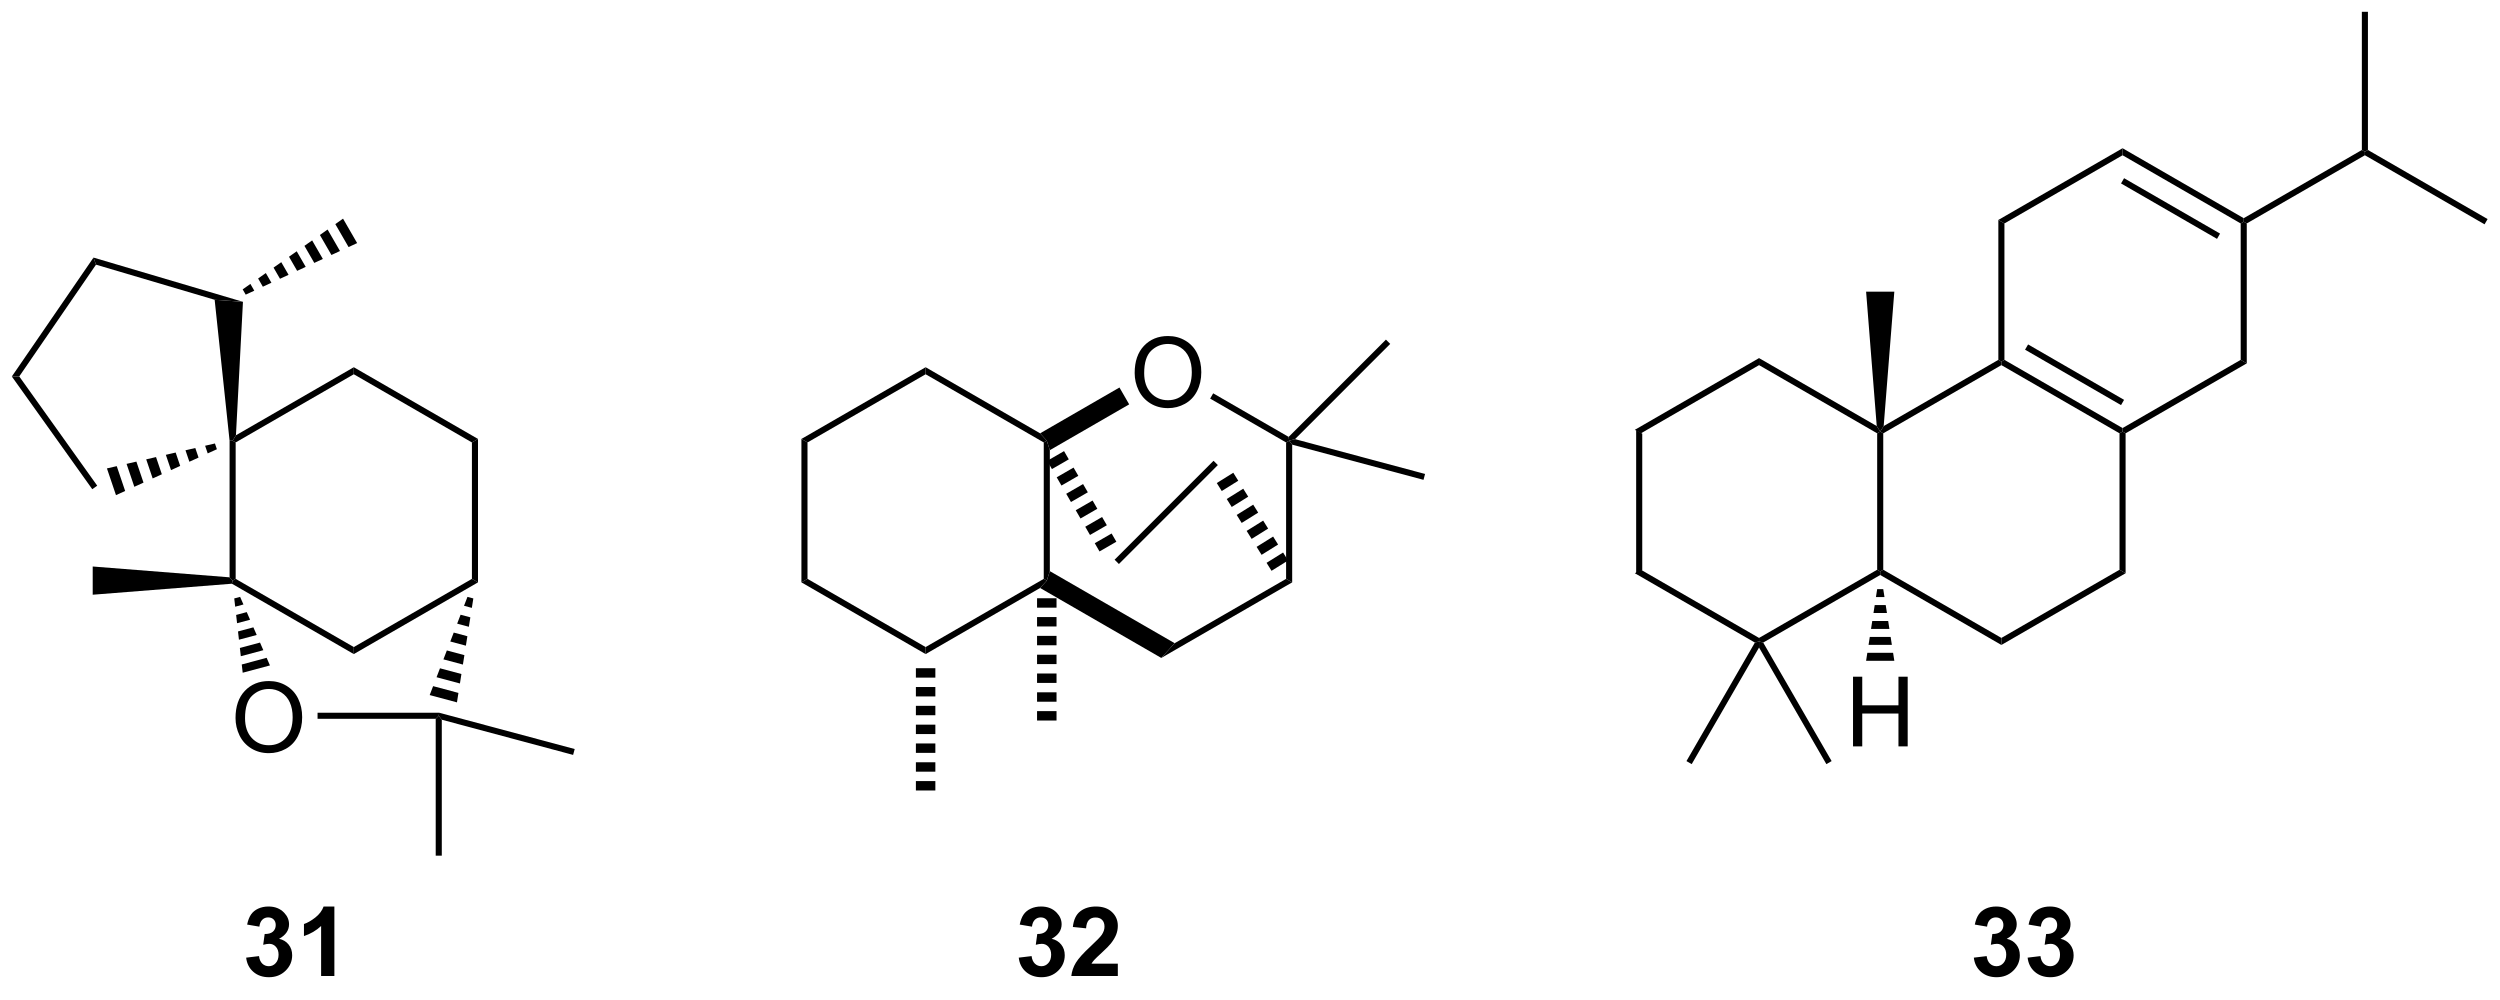 <?xml version="1.0" encoding="UTF-8"?>
<!DOCTYPE svg PUBLIC '-//W3C//DTD SVG 1.0//EN'
          'http://www.w3.org/TR/2001/REC-SVG-20010904/DTD/svg10.dtd'>
<svg stroke-dasharray="none" shape-rendering="auto" xmlns="http://www.w3.org/2000/svg" font-family="'Dialog'" text-rendering="auto" width="90" fill-opacity="1" color-interpolation="auto" color-rendering="auto" preserveAspectRatio="xMidYMid meet" font-size="12px" viewBox="0 0 90 36" fill="black" xmlns:xlink="http://www.w3.org/1999/xlink" stroke="black" image-rendering="auto" stroke-miterlimit="10" stroke-linecap="square" stroke-linejoin="miter" font-style="normal" stroke-width="1" height="36" stroke-dashoffset="0" font-weight="normal" stroke-opacity="1"
><!--Generated by the Batik Graphics2D SVG Generator--><defs id="genericDefs"
  /><g
  ><defs id="defs1"
    ><clipPath clipPathUnits="userSpaceOnUse" id="clipPath1"
      ><path d="M0.646 0.646 L211.953 0.646 L211.953 84.263 L0.646 84.263 L0.646 0.646 Z"
      /></clipPath
      ><clipPath clipPathUnits="userSpaceOnUse" id="clipPath2"
      ><path d="M-0.329 0.278 L-0.329 81.57 L205.103 81.57 L205.103 0.278 Z"
      /></clipPath
    ></defs
    ><g transform="scale(0.426,0.426) translate(-0.646,-0.646) matrix(1.029,0,0,1.029,0.985,0.36)"
    ><path d="M134.041 35.606 L134.541 35.894 L134.541 47.106 L134.041 47.394 Z" stroke="none" clip-path="url(#clipPath2)"
    /></g
    ><g transform="matrix(0.438,0,0,0.438,0.144,-0.122)"
    ><path d="M134.041 47.394 L134.541 47.106 L144.25 52.711 L144.25 53 L143.909 53.092 Z" stroke="none" clip-path="url(#clipPath2)"
    /></g
    ><g transform="matrix(0.438,0,0,0.438,0.144,-0.122)"
    ><path d="M144.591 53.092 L144.25 53 L144.25 52.711 L153.959 47.106 L154.209 47.25 L154.209 47.539 Z" stroke="none" clip-path="url(#clipPath2)"
    /></g
    ><g transform="matrix(0.438,0,0,0.438,0.144,-0.122)"
    ><path d="M154.459 47.106 L154.209 47.25 L153.959 47.106 L153.959 35.894 L154.209 35.75 L154.459 35.894 Z" stroke="none" clip-path="url(#clipPath2)"
    /></g
    ><g transform="matrix(0.438,0,0,0.438,0.144,-0.122)"
    ><path d="M153.923 35.296 L154.209 35.75 L153.959 35.894 L144.25 30.289 L144.25 29.711 Z" stroke="none" clip-path="url(#clipPath2)"
    /></g
    ><g transform="matrix(0.438,0,0,0.438,0.144,-0.122)"
    ><path d="M144.25 29.711 L144.25 30.289 L134.541 35.894 L134.041 35.606 Z" stroke="none" clip-path="url(#clipPath2)"
    /></g
    ><g transform="matrix(0.438,0,0,0.438,0.144,-0.122)"
    ><path d="M154.209 47.539 L154.209 47.25 L154.459 47.106 L164.169 52.711 L164.169 53.289 Z" stroke="none" clip-path="url(#clipPath2)"
    /></g
    ><g transform="matrix(0.438,0,0,0.438,0.144,-0.122)"
    ><path d="M164.169 53.289 L164.169 52.711 L173.878 47.106 L174.378 47.394 Z" stroke="none" clip-path="url(#clipPath2)"
    /></g
    ><g transform="matrix(0.438,0,0,0.438,0.144,-0.122)"
    ><path d="M174.378 47.394 L173.878 47.106 L173.878 35.894 L174.128 35.75 L174.378 35.894 Z" stroke="none" clip-path="url(#clipPath2)"
    /></g
    ><g transform="matrix(0.438,0,0,0.438,0.144,-0.122)"
    ><path d="M174.128 35.461 L174.128 35.75 L173.878 35.894 L164.169 30.289 L164.169 30 L164.419 29.856 ZM174.253 33.143 L166.364 28.588 L166.114 29.021 L174.003 33.576 Z" stroke="none" clip-path="url(#clipPath2)"
    /></g
    ><g transform="matrix(0.438,0,0,0.438,0.144,-0.122)"
    ><path d="M163.919 29.856 L164.169 30 L164.169 30.289 L154.459 35.894 L154.209 35.75 L154.495 35.296 Z" stroke="none" clip-path="url(#clipPath2)"
    /></g
    ><g transform="matrix(0.438,0,0,0.438,0.144,-0.122)"
    ><path d="M174.378 35.894 L174.128 35.75 L174.128 35.461 L183.837 29.856 L184.337 30.144 Z" stroke="none" clip-path="url(#clipPath2)"
    /></g
    ><g transform="matrix(0.438,0,0,0.438,0.144,-0.122)"
    ><path d="M184.337 30.144 L183.837 29.856 L183.837 18.644 L184.087 18.5 L184.337 18.644 Z" stroke="none" clip-path="url(#clipPath2)"
    /></g
    ><g transform="matrix(0.438,0,0,0.438,0.144,-0.122)"
    ><path d="M184.087 18.211 L184.087 18.5 L183.837 18.644 L174.128 13.039 L174.128 12.461 ZM182.142 19.479 L174.253 14.924 L174.003 15.357 L181.892 19.912 Z" stroke="none" clip-path="url(#clipPath2)"
    /></g
    ><g transform="matrix(0.438,0,0,0.438,0.144,-0.122)"
    ><path d="M174.128 12.461 L174.128 13.039 L164.419 18.644 L163.919 18.356 Z" stroke="none" clip-path="url(#clipPath2)"
    /></g
    ><g transform="matrix(0.438,0,0,0.438,0.144,-0.122)"
    ><path d="M163.919 18.356 L164.419 18.644 L164.419 29.856 L164.169 30 L163.919 29.856 Z" stroke="none" clip-path="url(#clipPath2)"
    /></g
    ><g transform="matrix(0.438,0,0,0.438,0.144,-0.122)"
    ><path d="M184.337 18.644 L184.087 18.5 L184.087 18.211 L193.796 12.606 L194.046 12.75 L194.046 13.039 Z" stroke="none" clip-path="url(#clipPath2)"
    /></g
    ><g transform="matrix(0.438,0,0,0.438,0.144,-0.122)"
    ><path d="M194.046 13.039 L194.046 12.75 L194.296 12.606 L204.131 18.284 L203.881 18.716 Z" stroke="none" clip-path="url(#clipPath2)"
    /></g
    ><g transform="matrix(0.438,0,0,0.438,0.144,-0.122)"
    ><path d="M194.296 12.606 L194.046 12.75 L193.796 12.606 L193.796 1.25 L194.296 1.25 Z" stroke="none" clip-path="url(#clipPath2)"
    /></g
    ><g transform="matrix(0.438,0,0,0.438,0.144,-0.122)"
    ><path d="M143.909 53.092 L144.25 53 L144.25 53.5 L138.716 63.084 L138.284 62.834 Z" stroke="none" clip-path="url(#clipPath2)"
    /></g
    ><g transform="matrix(0.438,0,0,0.438,0.144,-0.122)"
    ><path d="M144.25 53.5 L144.25 53 L144.591 53.092 L150.216 62.834 L149.784 63.084 Z" stroke="none" clip-path="url(#clipPath2)"
    /></g
    ><g transform="matrix(0.438,0,0,0.438,0.144,-0.122)"
    ><path d="M154.495 35.296 L154.209 35.75 L153.923 35.296 L153.049 24.25 L155.369 24.25 Z" stroke="none" clip-path="url(#clipPath2)"
    /></g
    ><g transform="matrix(0.438,0,0,0.438,0.144,-0.122)"
    ><path d="M151.975 61.625 L151.975 55.898 L152.733 55.898 L152.733 58.25 L155.709 58.25 L155.709 55.898 L156.467 55.898 L156.467 61.625 L155.709 61.625 L155.709 58.925 L152.733 58.925 L152.733 61.625 L151.975 61.625 Z" stroke="none" clip-path="url(#clipPath2)"
    /></g
    ><g transform="matrix(0.438,0,0,0.438,0.144,-0.122)"
    ><path d="M154.459 48.7 L154.56 49.355 L153.858 49.355 L153.959 48.7 ZM154.661 50.009 L154.763 50.663 L153.656 50.663 L153.757 50.009 ZM154.864 51.318 L154.965 51.973 L153.454 51.973 L153.555 51.318 ZM155.066 52.627 L155.167 53.282 L153.251 53.282 L153.353 52.627 ZM155.268 53.936 L155.369 54.591 L153.049 54.591 L153.15 53.936 Z" stroke="none" clip-path="url(#clipPath2)"
    /></g
    ><g transform="matrix(0.438,0,0,0.438,0.144,-0.122)"
    ><path d="M65.541 36.356 L66.041 36.644 L66.041 47.856 L65.541 48.144 Z" stroke="none" clip-path="url(#clipPath2)"
    /></g
    ><g transform="matrix(0.438,0,0,0.438,0.144,-0.122)"
    ><path d="M65.541 48.144 L66.041 47.856 L75.75 53.461 L75.75 54.039 Z" stroke="none" clip-path="url(#clipPath2)"
    /></g
    ><g transform="matrix(0.438,0,0,0.438,0.144,-0.122)"
    ><path d="M75.75 54.039 L75.75 53.461 L85.459 47.856 L85.709 48 L85.159 48.606 Z" stroke="none" clip-path="url(#clipPath2)"
    /></g
    ><g transform="matrix(0.438,0,0,0.438,0.144,-0.122)"
    ><path d="M85.959 47.221 L85.709 48 L85.459 47.856 L85.459 36.644 L85.709 36.5 L85.959 37.279 Z" stroke="none" clip-path="url(#clipPath2)"
    /></g
    ><g transform="matrix(0.438,0,0,0.438,0.144,-0.122)"
    ><path d="M85.159 35.894 L85.709 36.5 L85.459 36.644 L75.75 31.039 L75.75 30.461 Z" stroke="none" clip-path="url(#clipPath2)"
    /></g
    ><g transform="matrix(0.438,0,0,0.438,0.144,-0.122)"
    ><path d="M75.75 30.461 L75.75 31.039 L66.041 36.644 L65.541 36.356 Z" stroke="none" clip-path="url(#clipPath2)"
    /></g
    ><g transform="matrix(0.438,0,0,0.438,0.144,-0.122)"
    ><path d="M92.932 30.936 Q92.932 29.509 93.697 28.704 Q94.463 27.897 95.674 27.897 Q96.466 27.897 97.101 28.277 Q97.739 28.655 98.072 29.332 Q98.408 30.009 98.408 30.868 Q98.408 31.741 98.057 32.428 Q97.705 33.116 97.059 33.47 Q96.416 33.824 95.669 33.824 Q94.861 33.824 94.223 33.433 Q93.588 33.04 93.26 32.366 Q92.932 31.689 92.932 30.936 ZM93.713 30.946 Q93.713 31.983 94.268 32.579 Q94.825 33.173 95.666 33.173 Q96.52 33.173 97.072 32.571 Q97.627 31.97 97.627 30.866 Q97.627 30.165 97.39 29.644 Q97.153 29.123 96.697 28.837 Q96.244 28.548 95.676 28.548 Q94.872 28.548 94.291 29.103 Q93.713 29.655 93.713 30.946 Z" stroke="none" clip-path="url(#clipPath2)"
    /></g
    ><g transform="matrix(0.438,0,0,0.438,0.144,-0.122)"
    ><path d="M85.959 47.221 L85.709 48 L85.159 48.606 L95.119 54.356 L96.219 53.144 L85.959 47.221 Z" stroke="none" clip-path="url(#clipPath2)"
    /></g
    ><g transform="matrix(0.438,0,0,0.438,0.144,-0.122)"
    ><path d="M95.119 54.356 L96.219 53.144 L105.378 47.856 L105.878 48.144 Z" stroke="none" clip-path="url(#clipPath2)"
    /></g
    ><g transform="matrix(0.438,0,0,0.438,0.144,-0.122)"
    ><path d="M105.878 48.144 L105.378 47.856 L105.378 36.644 L105.628 36.5 L105.878 36.826 Z" stroke="none" clip-path="url(#clipPath2)"
    /></g
    ><g transform="matrix(0.438,0,0,0.438,0.144,-0.122)"
    ><path d="M105.587 36.188 L105.628 36.5 L105.378 36.644 L99.135 33.04 L99.385 32.607 Z" stroke="none" clip-path="url(#clipPath2)"
    /></g
    ><g transform="matrix(0.438,0,0,0.438,0.144,-0.122)"
    ><path d="M91.681 32.128 L92.481 33.514 L85.959 37.279 L85.709 36.5 L85.159 35.894 Z" stroke="none" clip-path="url(#clipPath2)"
    /></g
    ><g transform="matrix(0.438,0,0,0.438,0.144,-0.122)"
    ><path d="M76.55 55.2 L76.55 55.973 L74.95 55.973 L74.95 55.2 ZM76.55 56.746 L76.55 57.519 L74.95 57.519 L74.95 56.746 ZM76.55 58.292 L76.55 59.065 L74.95 59.065 L74.95 58.292 ZM76.55 59.839 L76.55 60.612 L74.95 60.612 L74.95 59.839 ZM76.55 61.385 L76.55 62.158 L74.95 62.158 L74.95 61.385 ZM76.55 62.931 L76.55 63.704 L74.95 63.704 L74.95 62.931 ZM76.55 64.477 L76.55 65.25 L74.95 65.25 L74.95 64.477 Z" stroke="none" clip-path="url(#clipPath2)"
    /></g
    ><g transform="matrix(0.438,0,0,0.438,0.144,-0.122)"
    ><path d="M86.509 49.45 L86.509 50.223 L84.909 50.223 L84.909 49.45 ZM86.509 50.996 L86.509 51.769 L84.909 51.769 L84.909 50.996 ZM86.509 52.542 L86.509 53.315 L84.909 53.315 L84.909 52.542 ZM86.509 54.089 L86.509 54.862 L84.909 54.862 L84.909 54.089 ZM86.509 55.635 L86.509 56.408 L84.909 56.408 L84.909 55.635 ZM86.509 57.181 L86.509 57.954 L84.909 57.954 L84.909 57.181 ZM86.509 58.727 L86.509 59.5 L84.909 59.5 L84.909 58.727 Z" stroke="none" clip-path="url(#clipPath2)"
    /></g
    ><g transform="matrix(0.438,0,0,0.438,0.144,-0.122)"
    ><path d="M106.111 36.371 L105.628 36.5 L105.587 36.188 L113.583 28.192 L113.936 28.545 Z" stroke="none" clip-path="url(#clipPath2)"
    /></g
    ><g transform="matrix(0.438,0,0,0.438,0.144,-0.122)"
    ><path d="M105.878 36.826 L105.628 36.5 L106.111 36.371 L116.801 39.235 L116.671 39.718 Z" stroke="none" clip-path="url(#clipPath2)"
    /></g
    ><g transform="matrix(0.438,0,0,0.438,0.144,-0.122)"
    ><path d="M87.127 37.356 L87.518 38.033 L86.132 38.833 L85.742 38.156 ZM87.909 38.71 L88.3 39.387 L86.914 40.187 L86.523 39.51 ZM88.691 40.064 L89.082 40.741 L87.696 41.541 L87.305 40.864 ZM89.473 41.418 L89.864 42.095 L88.478 42.895 L88.087 42.218 ZM90.254 42.772 L90.645 43.449 L89.26 44.249 L88.869 43.572 ZM91.036 44.127 L91.427 44.804 L90.041 45.604 L89.651 44.926 Z" stroke="none" clip-path="url(#clipPath2)"
    /></g
    ><g transform="matrix(0.438,0,0,0.438,0.144,-0.122)"
    ><path d="M91.636 46.636 L91.282 46.282 L99.414 38.151 L99.768 38.504 Z" stroke="none" clip-path="url(#clipPath2)"
    /></g
    ><g transform="matrix(0.438,0,0,0.438,0.144,-0.122)"
    ><path d="M101.037 39.134 L101.447 39.79 L100.089 40.637 L99.68 39.981 ZM101.856 40.445 L102.265 41.101 L100.908 41.948 L100.499 41.293 ZM102.674 41.757 L103.084 42.412 L101.726 43.26 L101.317 42.604 ZM103.493 43.068 L103.902 43.724 L102.545 44.571 L102.135 43.915 ZM104.311 44.379 L104.72 45.035 L103.363 45.882 L102.954 45.227 ZM105.13 45.691 L105.539 46.346 L104.181 47.194 L103.772 46.538 Z" stroke="none" clip-path="url(#clipPath2)"
    /></g
    ><g transform="matrix(0.438,0,0,0.438,0.144,-0.122)"
    ><path d="M18.541 36.506 L18.791 36.5 L19.041 36.644 L19.041 47.856 L18.791 48 L18.541 47.73 Z" stroke="none" clip-path="url(#clipPath2)"
    /></g
    ><g transform="matrix(0.438,0,0,0.438,0.144,-0.122)"
    ><path d="M18.732 48.255 L18.791 48 L19.041 47.856 L28.75 53.461 L28.75 54.039 Z" stroke="none" clip-path="url(#clipPath2)"
    /></g
    ><g transform="matrix(0.438,0,0,0.438,0.144,-0.122)"
    ><path d="M28.75 54.039 L28.75 53.461 L38.459 47.856 L38.959 48.144 Z" stroke="none" clip-path="url(#clipPath2)"
    /></g
    ><g transform="matrix(0.438,0,0,0.438,0.144,-0.122)"
    ><path d="M38.959 48.144 L38.459 47.856 L38.459 36.644 L38.959 36.356 Z" stroke="none" clip-path="url(#clipPath2)"
    /></g
    ><g transform="matrix(0.438,0,0,0.438,0.144,-0.122)"
    ><path d="M38.959 36.356 L38.459 36.644 L28.75 31.039 L28.75 30.461 Z" stroke="none" clip-path="url(#clipPath2)"
    /></g
    ><g transform="matrix(0.438,0,0,0.438,0.144,-0.122)"
    ><path d="M28.75 30.461 L28.75 31.039 L19.041 36.644 L18.791 36.5 L19.064 36.054 Z" stroke="none" clip-path="url(#clipPath2)"
    /></g
    ><g transform="matrix(0.438,0,0,0.438,0.144,-0.122)"
    ><path d="M19.064 36.054 L18.791 36.5 L18.541 36.506 L17.314 24.918 L19.64 25.085 Z" stroke="none" clip-path="url(#clipPath2)"
    /></g
    ><g transform="matrix(0.438,0,0,0.438,0.144,-0.122)"
    ><path d="M19.64 25.085 L17.314 24.918 L7.562 22.032 L7.356 21.45 Z" stroke="none" clip-path="url(#clipPath2)"
    /></g
    ><g transform="matrix(0.438,0,0,0.438,0.144,-0.122)"
    ><path d="M7.356 21.45 L7.562 22.032 L1.253 31.218 L0.643 31.223 Z" stroke="none" clip-path="url(#clipPath2)"
    /></g
    ><g transform="matrix(0.438,0,0,0.438,0.144,-0.122)"
    ><path d="M0.643 31.223 L1.253 31.218 L7.662 40.197 L7.255 40.487 Z" stroke="none" clip-path="url(#clipPath2)"
    /></g
    ><g transform="matrix(0.438,0,0,0.438,0.144,-0.122)"
    ><path d="M8.46 38.778 L9.267 38.592 L9.958 40.632 L9.204 40.975 ZM10.074 38.405 L10.881 38.219 L11.466 39.946 L10.712 40.289 ZM11.688 38.033 L12.495 37.846 L12.974 39.26 L12.22 39.603 ZM13.302 37.66 L14.109 37.474 L14.482 38.574 L13.728 38.917 ZM14.916 37.288 L15.723 37.101 L15.99 37.888 L15.236 38.231 ZM16.53 36.915 L17.337 36.729 L17.498 37.202 L16.744 37.545 Z" stroke="none" clip-path="url(#clipPath2)"
    /></g
    ><g transform="matrix(0.438,0,0,0.438,0.144,-0.122)"
    ><path d="M19.617 24.063 L20.251 23.615 L20.571 24.17 L19.867 24.496 ZM20.886 23.168 L21.52 22.721 L21.98 23.518 L21.276 23.844 ZM22.155 22.274 L22.789 21.827 L23.389 22.866 L22.685 23.192 ZM23.424 21.38 L24.058 20.932 L24.798 22.214 L24.094 22.54 ZM24.693 20.485 L25.327 20.038 L26.207 21.562 L25.503 21.888 ZM25.962 19.591 L26.596 19.144 L27.616 20.91 L26.912 21.236 ZM27.231 18.697 L27.866 18.25 L29.025 20.259 L28.321 20.585 Z" stroke="none" clip-path="url(#clipPath2)"
    /></g
    ><g transform="matrix(0.438,0,0,0.438,0.144,-0.122)"
    ><path d="M18.541 47.73 L18.791 48 L18.732 48.255 L7.291 49.16 L7.291 46.84 Z" stroke="none" clip-path="url(#clipPath2)"
    /></g
    ><g transform="matrix(0.438,0,0,0.438,0.144,-0.122)"
    ><path d="M19.03 59.294 Q19.03 57.867 19.796 57.062 Q20.561 56.255 21.772 56.255 Q22.564 56.255 23.199 56.635 Q23.837 57.013 24.171 57.69 Q24.507 58.367 24.507 59.226 Q24.507 60.099 24.155 60.786 Q23.804 61.474 23.158 61.828 Q22.515 62.182 21.767 62.182 Q20.96 62.182 20.322 61.791 Q19.686 61.398 19.358 60.724 Q19.03 60.047 19.03 59.294 ZM19.811 59.305 Q19.811 60.341 20.366 60.937 Q20.923 61.531 21.765 61.531 Q22.619 61.531 23.171 60.93 Q23.725 60.328 23.725 59.224 Q23.725 58.523 23.488 58.002 Q23.252 57.482 22.796 57.195 Q22.343 56.906 21.775 56.906 Q20.97 56.906 20.39 57.461 Q19.811 58.013 19.811 59.305 Z" stroke="none" clip-path="url(#clipPath2)"
    /></g
    ><g transform="matrix(0.438,0,0,0.438,0.144,-0.122)"
    ><path d="M19.407 49.336 L19.68 49.962 L19.002 50.144 L18.924 49.465 ZM19.952 50.588 L20.225 51.214 L19.156 51.501 L19.079 50.822 ZM20.497 51.84 L20.77 52.466 L19.31 52.857 L19.233 52.179 ZM21.042 53.092 L21.314 53.718 L19.464 54.214 L19.387 53.536 ZM21.587 54.345 L21.859 54.971 L19.619 55.571 L19.541 54.893 Z" stroke="none" clip-path="url(#clipPath2)"
    /></g
    ><g transform="matrix(0.438,0,0,0.438,0.144,-0.122)"
    ><path d="M38.575 49.465 L38.453 50.242 L37.81 50.07 L38.093 49.336 ZM38.331 51.019 L38.208 51.795 L37.246 51.537 L37.528 50.803 ZM38.086 52.572 L37.963 53.348 L36.681 53.005 L36.964 52.271 ZM37.841 54.125 L37.718 54.901 L36.117 54.472 L36.399 53.739 ZM37.596 55.678 L37.474 56.455 L35.552 55.94 L35.834 55.206 ZM37.351 57.231 L37.229 58.008 L34.988 57.407 L35.27 56.674 Z" stroke="none" clip-path="url(#clipPath2)"
    /></g
    ><g transform="matrix(0.438,0,0,0.438,0.144,-0.122)"
    ><path d="M25.772 59.358 L25.772 58.858 L35.766 58.858 L35.733 59.108 L35.483 59.358 Z" stroke="none" clip-path="url(#clipPath2)"
    /></g
    ><g transform="matrix(0.438,0,0,0.438,0.144,-0.122)"
    ><path d="M35.483 59.358 L35.733 59.108 L35.983 59.434 L35.983 70.608 L35.483 70.608 Z" stroke="none" clip-path="url(#clipPath2)"
    /></g
    ><g transform="matrix(0.438,0,0,0.438,0.144,-0.122)"
    ><path d="M35.983 59.434 L35.733 59.108 L35.766 58.858 L46.906 61.843 L46.776 62.326 Z" stroke="none" clip-path="url(#clipPath2)"
    /></g
    ><g transform="matrix(0.438,0,0,0.438,0.144,-0.122)"
    ><path d="M161.904 78.989 L162.96 78.862 Q163.009 79.266 163.229 79.48 Q163.451 79.693 163.767 79.693 Q164.103 79.693 164.334 79.436 Q164.567 79.18 164.567 78.745 Q164.567 78.334 164.344 78.093 Q164.124 77.853 163.806 77.853 Q163.596 77.853 163.304 77.933 L163.425 77.045 Q163.868 77.055 164.101 76.854 Q164.334 76.649 164.334 76.31 Q164.334 76.023 164.163 75.852 Q163.992 75.681 163.708 75.681 Q163.428 75.681 163.229 75.875 Q163.032 76.07 162.991 76.442 L161.984 76.271 Q162.09 75.756 162.3 75.448 Q162.512 75.138 162.89 74.962 Q163.27 74.786 163.739 74.786 Q164.543 74.786 165.027 75.298 Q165.429 75.718 165.429 76.246 Q165.429 76.993 164.608 77.441 Q165.097 77.545 165.39 77.909 Q165.685 78.274 165.685 78.792 Q165.685 79.54 165.136 80.07 Q164.59 80.598 163.775 80.598 Q163.001 80.598 162.491 80.153 Q161.984 79.708 161.904 78.989 ZM166.325 78.989 L167.381 78.862 Q167.43 79.266 167.65 79.48 Q167.873 79.693 168.189 79.693 Q168.525 79.693 168.755 79.436 Q168.988 79.18 168.988 78.745 Q168.988 78.334 168.766 78.093 Q168.546 77.853 168.227 77.853 Q168.018 77.853 167.725 77.933 L167.847 77.045 Q168.289 77.055 168.522 76.854 Q168.755 76.649 168.755 76.31 Q168.755 76.023 168.584 75.852 Q168.414 75.681 168.129 75.681 Q167.85 75.681 167.65 75.875 Q167.453 76.07 167.412 76.442 L166.405 76.271 Q166.512 75.756 166.721 75.448 Q166.933 75.138 167.311 74.962 Q167.692 74.786 168.16 74.786 Q168.965 74.786 169.449 75.298 Q169.85 75.718 169.85 76.246 Q169.85 76.993 169.03 77.441 Q169.519 77.545 169.811 77.909 Q170.106 78.274 170.106 78.792 Q170.106 79.54 169.558 80.07 Q169.011 80.598 168.196 80.598 Q167.423 80.598 166.913 80.153 Q166.405 79.708 166.325 78.989 Z" stroke="none" clip-path="url(#clipPath2)"
    /></g
    ><g transform="matrix(0.438,0,0,0.438,0.144,-0.122)"
    ><path d="M83.404 78.989 L84.46 78.862 Q84.509 79.266 84.729 79.48 Q84.951 79.693 85.267 79.693 Q85.603 79.693 85.834 79.436 Q86.067 79.18 86.067 78.745 Q86.067 78.334 85.844 78.093 Q85.624 77.853 85.306 77.853 Q85.096 77.853 84.804 77.933 L84.925 77.045 Q85.368 77.055 85.601 76.854 Q85.834 76.649 85.834 76.31 Q85.834 76.023 85.663 75.852 Q85.492 75.681 85.208 75.681 Q84.928 75.681 84.729 75.875 Q84.532 76.07 84.491 76.442 L83.484 76.271 Q83.59 75.756 83.8 75.448 Q84.012 75.138 84.39 74.962 Q84.77 74.786 85.239 74.786 Q86.043 74.786 86.527 75.298 Q86.928 75.718 86.928 76.246 Q86.928 76.993 86.108 77.441 Q86.597 77.545 86.89 77.909 Q87.185 78.274 87.185 78.792 Q87.185 79.54 86.636 80.07 Q86.09 80.598 85.275 80.598 Q84.501 80.598 83.991 80.153 Q83.484 79.708 83.404 78.989 ZM91.547 79.486 L91.547 80.5 L87.724 80.5 Q87.786 79.925 88.097 79.41 Q88.407 78.895 89.324 78.047 Q90.061 77.358 90.227 77.115 Q90.452 76.776 90.452 76.447 Q90.452 76.082 90.255 75.886 Q90.061 75.689 89.714 75.689 Q89.373 75.689 89.171 75.896 Q88.969 76.101 88.938 76.579 L87.851 76.471 Q87.949 75.57 88.462 75.179 Q88.974 74.786 89.743 74.786 Q90.584 74.786 91.065 75.241 Q91.547 75.694 91.547 76.37 Q91.547 76.753 91.409 77.102 Q91.272 77.449 90.972 77.829 Q90.775 78.08 90.258 78.554 Q89.743 79.028 89.603 79.183 Q89.466 79.338 89.38 79.486 L91.547 79.486 Z" stroke="none" clip-path="url(#clipPath2)"
    /></g
    ><g transform="matrix(0.438,0,0,0.438,0.144,-0.122)"
    ><path d="M19.904 78.989 L20.96 78.862 Q21.009 79.266 21.229 79.48 Q21.451 79.693 21.767 79.693 Q22.104 79.693 22.334 79.436 Q22.567 79.18 22.567 78.745 Q22.567 78.334 22.344 78.093 Q22.124 77.853 21.806 77.853 Q21.596 77.853 21.304 77.933 L21.425 77.045 Q21.868 77.055 22.101 76.854 Q22.334 76.649 22.334 76.31 Q22.334 76.023 22.163 75.852 Q21.992 75.681 21.708 75.681 Q21.428 75.681 21.229 75.875 Q21.032 76.07 20.991 76.442 L19.984 76.271 Q20.09 75.756 20.3 75.448 Q20.512 75.138 20.89 74.962 Q21.27 74.786 21.739 74.786 Q22.543 74.786 23.027 75.298 Q23.428 75.718 23.428 76.246 Q23.428 76.993 22.608 77.441 Q23.097 77.545 23.39 77.909 Q23.685 78.274 23.685 78.792 Q23.685 79.54 23.136 80.07 Q22.59 80.598 21.775 80.598 Q21.001 80.598 20.491 80.153 Q19.984 79.708 19.904 78.989 ZM27.154 80.5 L26.064 80.5 L26.064 76.388 Q25.466 76.947 24.654 77.216 L24.654 76.225 Q25.081 76.085 25.58 75.697 Q26.082 75.306 26.269 74.786 L27.154 74.786 L27.154 80.5 Z" stroke="none" clip-path="url(#clipPath2)"
    /></g
  ></g
></svg
>
